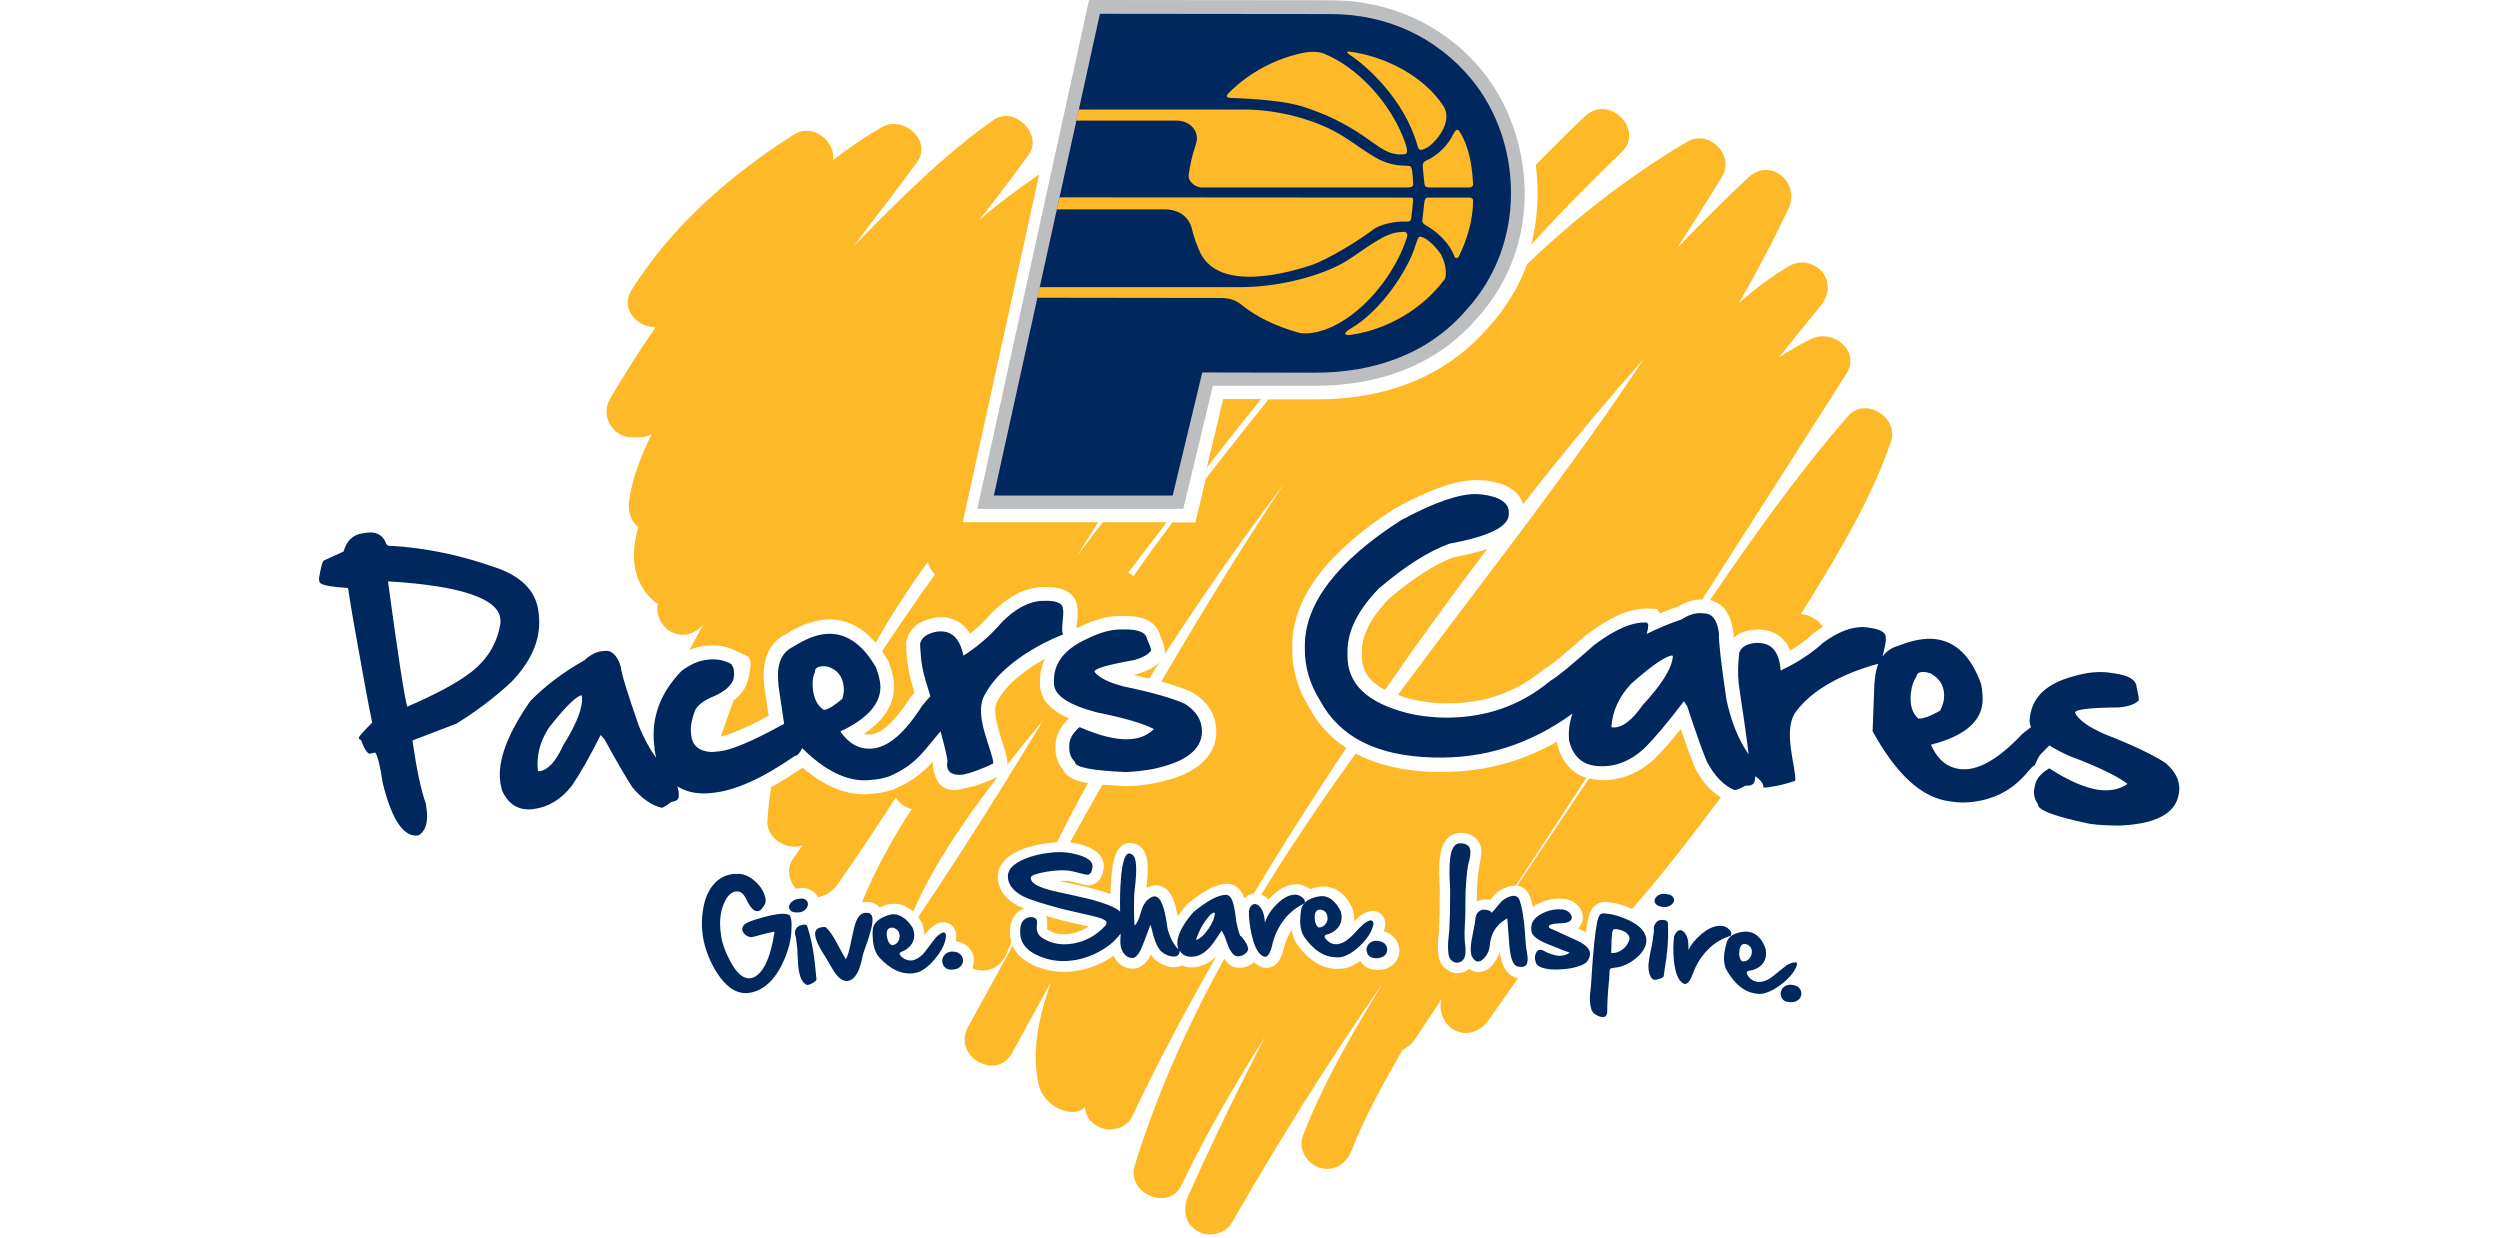 <svg height="1238" viewBox="-209.1 24.4 754.9 501.9" width="2500" xmlns="http://www.w3.org/2000/svg"><path d="m250.9 250.3c4.6-.8 9.4-1.9 13.7-3.4-14.3 18.7-28.1 37.8-41.5 57.2-8.3-4.4-9.4-9.7-9.4-13.8v-2.1c.1-6.5 3.8-13.6 11-21.1 9.9-8.4 18.7-14 26.2-16.8m-285.5 47.2s-.3 1.5-.3 1.6-.4 1.5-.4 1.5l-.5 1.3c-1 2.5-2.7 4.6-5.1 6.4-1.9 4.8-3.6 9.8-5.3 14.7 3-.6 8.7-2.7 19.4-8.4-.6-3.8-1.1-7.6-1.7-11.5v-.2l-.2-1.9c-1-11.9 4.2-17.2 8.9-19.5 5.7-3.6 10.9-5.5 15.8-5.9.6 0 1.2-.1 1.7-.1 7.2 0 13.5 3.2 18.9 9.5 6.4-11.4 13.6-22.4 21.2-32.9.4 2 1.4 3.8 2.8 5.2-7.3 10.2-14.4 20.6-21.4 31.1.8 1.1 1.5 2.3 2.2 3.5l.3.4.2.5c1.3 3.6 2 6.4 2.1 8.7.5 7.9-3.6 14.7-12.2 20.4.7.2 1.4.3 1.9.3h.6c3.2-.2 8.6-2.9 16.1-14.7l.2-.3.2-.2 1.5-1.8c-.3-.9-.5-1.8-.8-2.8-1.3-4.3-2.1-8.8-2.4-13.3l-.2-4.2.2-.8c.8-3.5 3.5-8 11.8-9.3l.3-.1 1-.1h.9c3.2 0 8.3 1 11.8 6.7 2.6-2.1 5.7-4.9 8.5-8.2l.2-.2.2-.2c6.7-6.6 13.4-10 20.1-10.3h2.1c10.1 0 12 5.1 12.3 8 .4 1.9.2 4.1-.1 6.4-.1.5-.1 1.2-.2 1.8l.5.4c.5-.2.9-.5 1.4-.7 5.3-2.7 10.5-4.1 15.4-4.2h2.8c3.3 0 6 .5 8.1 1.4 2.8 1.3 4.8 3.4 5.6 6.1 1.5 3.6 1.9 5.1 2 6.6v1.4c5-7.7 10.1-15.4 15.3-23 10.6-15.6 21.6-30.9 33-46-17.4 26.2-33.9 53-49.7 80.1 4.8 1.3 8.7 2.7 11.8 4l.3.1.3.2c8.1 4.7 9.8 11.1 9.9 15.7.1 5.6-2.4 10.4-7.1 14.1-4 3.1-9.7 5.4-17.3 7h-.1c-4.2.8-8.2 1.2-11.9 1.3h-.4c-3.6-.2-6.7-.4-9.4-.6-4.4 7.8-8.8 15.6-13.1 23.4 1.6.2 3.3.5 4.9 1 3.9 1.1 8.5 3.5 8.8 8.3 0 .4 0 .9-.1 1.3v.1c-.3 2.1-.9 3.6-1.9 4.7-1 1.2-2.5 1.9-4.1 2h-.3c-.3 0-.6 0-.9-.1-.6-.1-1.3-.2-3.2-.8-1.2-.4-2.3-.6-3.2-.7-1-.2-2-.2-3.1-.2h-1.5c1.5.4 3.6.8 6.4 1.4 3.7.8 6.5 1.5 8.4 2 2.4.7 4.4 1.3 6.2 2 0-2.1.1-4.2.3-6.1.4-5.1 1.1-14.5 7.5-14.7h.2c1 0 1.9.3 2.8.7 4 1.9 4.2 7 4.3 8.7v.2c.1 2-.1 4.9-.5 8.7.3-.2.6-.3 1-.5.8-.4 1.7-.6 2.6-.6h.2c2.3 0 5.5 1.1 7.4 6.6.5 1.5 1 3.5 1.5 6 1-1.5 2.2-3.1 3.6-4.7l.2-.3.3-.2c6.6-5.4 11.6-8 15.8-8h.3c1.8 0 5.1.8 6.8 6 .3-.4.7-.7 1.1-1l.1-.1.1-.1c.8-.5 1.6-.8 2.5-.9 7.6-12.6 15.4-25.1 23.4-37.5 4.6-7.2 9.4-14.4 14.1-21.5-6.4-4.2-11.5-9.6-15.1-16.5-4.6-7.4-6.9-15.4-6.8-23.6v-1.6c.1-19.1 14.1-37.7 41.6-55.4l.2-.1.2-.1c13.9-7.6 24.6-11.3 32.7-11.3h.9l2 .1h.2c10.8 1.2 14.6 5.7 15.8 9.7 2.5-3.2 5.1-6.5 7.6-9.7 13.3-16.7 27-33.1 41.2-49.1-12.4 18.9-25.6 37.3-39 55.4-20 27.1-40.6 53.7-60.6 80.7 1.8.7 3.7 1.3 5.9 1.8 3.7.9 7.8 1.5 12.3 1.6h2.3c14.9 0 27.5-4.5 38.6-13.7l.4-.3.4-.2c2.3-1.3 7.9-5.9 16.7-13.7l.2-.1.2-.1c9.1-6.9 16.9-10.3 23.9-10.3h1.3l2.9.2 1.1 1.8c2.3-1 4.7-1.9 7.2-2.7 3.3-2 6.7-3 9.9-3h.1c19.5-30.4 39-60.9 58.4-91.4 6-9.4-5.4-18.4-14.2-14.2-4.6 2.2-9 4.8-13.2 7.6 5.6-7 11.2-14 16.9-20.9 3-3.7 4.2-8.2 1.6-12.6-2.8-4.8-9.3-6.6-14.2-3.7-7.3 4.3-14 9.4-20.4 15 7.2-12.5 13.9-25.2 20.1-38.3 4.9-10.5-7.3-20.9-16.3-12.6-9.9 9.3-19.5 18.9-28.9 28.7 6.2-9.6 12.3-19.2 18.2-28.9 5.4-8.9-5.3-19.5-14.2-14.2-23.7 14.1-45.2 30.8-64.8 49.6-3.4 9.1-8.5 17.8-15.7 25.6-7 8.2-15.4 14.7-25 19.5l-.6.3c-12.9 6.3-28 9.5-44.8 9.4h-18.7c-4.4 5.4-8.7 10.8-13 16.3-4.2 5.3-8.3 10.5-12.4 15.8-2.3 9.7-4.3 17.8-4.3 17.8h-9.3c-5.4 7.2-10.7 14.4-15.8 21.8-.6-.6-1.3-1.1-2.1-1.5 4.1-5.4 8.2-10.7 12.3-16.1 1.1-1.4 2.2-2.8 3.3-4.3h-25.9c-3.5 4.5-6.9 9-10.4 13.6 2.8-4.5 5.6-9.1 8.5-13.6h-54.9l31-141c-8.4 5.7-16.4 11.8-24.2 18.3 6.9-8.6 13.5-17.4 19.9-26.2 6-8.3-5.8-20.1-14.2-14.2-20.7 14.6-39 33.1-56.7 51.2 8.3-11.2 17.3-22.5 25.7-34.1 6.3-8.8-5.7-19.1-14.2-14.2-7 4-13.6 8.5-19.9 13.4 1.2-7.7-8.3-15.1-15.6-10.5-25.8 16.3-49.5 37-65.9 62.9-5.1 8 2.3 15.5 9.6 15.3-6.5 9.5-12.7 19.2-18.5 29.1-4 6.8 1.1 15.6 8.9 15.6 1.9 0 3.9.1 5.7-.4.9-.2 1.6-.6 2.4-1-4.3 8.5-7.8 17.5-9.2 26.8-.7 4.3.5 8.5 3.7 11-3 10.3-2.8 20.7 4.9 28.7 1 1 2 1.8 3.1 2.3-1.2 4.2 1.3 9.1 4.9 11.2 4.9 2.9 10.2 1.1 13.6-2.9-2 3.5-3.9 7-5.8 10.5 2.2-.9 4.4-1.5 6.6-1.7l.7-.1c.7-.1 1.4-.1 2.1-.1 3.3 0 6.6.8 9.6 2.3l4.6 2.2h.1c.3 0 .2.2.2.2s.5 1 .5.9l.3.7.1 1v.8l-.2 1.8zm157.3.1-.3.1s-1.1.2-1.4.3c2.3.5 4.5 1 6.5 1.5 1.4-2.3 2.8-4.5 4.3-6.7-1.9 2-4.9 3.6-9.1 4.8m-36.5 102c-.1.7-.1 1.1-.1 1.1v.2c0 .2 0 .2.3.4 1.9 1.3 4 1.9 6.4 1.9h.8c.7 0 1.5-.1 2.2-.3 2.7-.5 5-1.5 7.2-2.9-.9-.2-2.2-.5-4.1-.9-3.5-.8-6.2-1.4-8.4-2-1.8-.5-3.4-.9-4.9-1.4.1.3.2.5.3.7l.1.2v.2c.1.3.1.6.1 1v1.7zm71.3-213.4c-.5 2-3.7 15.4-6.7 27.9 7.2-9.4 14.6-18.7 22-27.9zm161.4-100c9.7-9.2-5-23.8-14.7-14.7-6.8 6.4-13.5 13.1-20 19.8 1.4 10.6.9 21.5-1.8 32.2 11.8-12.8 23.9-25.3 36.5-37.3m30.1 250-.1-.2-.1-.2c-1.3-3.1-3.2-8.2-5.8-15.8-4.1 5.1-7.7 9.1-10.8 12.2l-.1.1-.1.1c-6.2 5.5-13.2 8.3-20.6 8.3-.6 0-1.1 0-1.7-.1-1.4-.1-2.6-.3-3.9-.6-9.7 14.5-19.4 29-29.1 43.4 2.3.4 4.1 1.9 5 4.1l.1.1c.5 1.3.9 2.8 1.2 4.5.6-.5 1.3-.9 2.2-1.3 2.8-1.4 5.7-2.1 8.5-2.1.5 0 1 0 1.5.1h.4c1.7.2 3.2.7 4.5 1.7 1.4 1 2.4 2.3 2.9 3.8v.1c.2.8.3 1.6.3 2.4-.1 1.2-.6 2.3-1.3 3.3-.2.2-.4.5-.7.7.5.2 1 .4 1.5.7.6.3 1.2.6 1.7.9.3-2 .5-3.5.8-4.6.5-2.8 1.2-4.6 2.4-5.8l.1-.1c.8-.8 2.2-1.8 4.4-1.8h.8l.7.1c3.2.3 6.5 1.2 9.6 2.7 2.7-3.1 5.3-6.3 8-9.4 9.4-11.3 18.3-23 27.1-34.7.3-.4.6-.8.9-1.1-4.2-2.5-7.5-6.3-10.3-11.5m-296 7.7c-8.4 2.7-11.6-1.8-12.7-6.3-.1-.2-.1-.3-.2-.5v-.4c-.2-1.2-.4-2.4-.4-3.5-4 4.7-9.2 8.4-15.6 11.1l-.2.1-.2.1c-2.8.9-5.3 1.4-7.6 1.6l-2.2.2c-.6 0-1.3.1-1.9.1-8.3 0-16.5-3.5-24.9-10.7-.3.1-.6.3-.9.4-4.2 2.9-8.2 5.4-12 7.4-.7 4.5-1.2 9-1.5 13.7-.5 7 8 12.3 14.2 9.9-1.3 1.9-2.6 3.7-3.9 5.6-2.6 3.7-1.6 8.7 1.2 12 .2 0 .3-.1.5-.1s.5-.1.7-.1c.4 0 .8-.1 1.2-.1 1.4 0 2.6.3 3.8.9s2.1 1.6 2.7 2.8c3.1-.4 6-2.3 7.9-5 8.2-11.6 16-23.4 23.7-35.3 1.5 2.3 3.9 4 6.5 4.6-7.8 12-14.7 24.5-20.2 37.8.3-.1.5-.1.8-.1h1.7c1.9 0 3.5.8 4.7 2.2.8-.4 1.6-.7 2.2-.9.8-.3 1.7-.5 2.5-.5.4 0 .8-.1 1.1-.1 2 0 3.9.5 5.7 1.6.7.4 1.4 1 2.1 1.5 8.7-19.6 21.2-37.6 34.3-54.6-4.6 2.3-10.1 4.2-13.1 4.6m357.9-150.9c-20.4 23.4-38.5 49-56.1 74.7 3.5.7 8.3 3.5 9.5 13l.1.6v1.7c2-1.9 5.2-3.3 10.1-3.4h.3l1 .1c4.1.3 7.6 2.2 9.9 5.4.7.9 1.2 1.9 1.7 3 2.9-1.7 6.4-4.1 9.5-7l.2-.2.3-.2c1.1-.8 2.2-1.5 3.2-2.2-1.9-2.9-5.4-4.9-8.9-5.1 4.5-7.2 8.9-14.4 13.2-21.7 9-15.4 17.6-31.4 23.3-48.3 3.3-10-10.6-18.2-17.3-10.4m-141 219c-.1-.5-.2-1.1-.3-1.7-.4 1.3-1 2.7-2 4.1-2.3 3.4-4.9 4.1-6.6 4.1h-.4c-.8-.1-2.1-.3-3.4-1.3-.2.1-.3.3-.5.4-1.3.9-2.7 1.3-4.2 1.3-.9 1.2-1.7 2.5-2.6 3.7.8-1.2 1.6-2.5 2.5-3.7h-.3c-1.7-.1-3.2-.7-4.5-1.8s-2.2-2.5-2.6-4.1c-.4-1.8-.6-4.1-.4-7 0-.7.1-1.5.2-2.3l.1-1.2c.1-.6.1-1.3.1-2.1.2-3.3.3-7.8.3-13.4v-2.1s0-.4-.1-1.9c-.2-3.3-.2-6-.1-8.4.3-5.2 1.4-8.5 3.5-10.5 1.4-1.3 3.2-2 5.2-2h.7c3.3.2 5.1 1.7 6.1 2.9l.1.1c1.1 1.5 1.6 3.3 1.4 5.7-.1 1.1-.3 2.3-.6 3.8v.1c-.2.7-.2.9-.2 1-.3 1.7-.6 3.9-.8 6.8-.1 2.1-.2 4.6-.2 7.4 1-.5 2.1-.8 3.3-.8h.6c.5 0 1 .1 1.5.2.9-1.1 1.6-2 2.3-2.6l.1-.1c.7-.7 1.6-1.3 2.8-1.9h.1c1.6-.8 3.1-1.2 4.6-1.2h.5c9.6-14.5 19.1-29.1 28.6-43.7-6-2-10.1-6.7-11.8-13.8l-.1-.6v-.3c-4.4 2.5-9 4.6-13.5 6.4-10.5 3.9-21.6 5.9-33.1 5.9h-3c-12.7-.4-23.4-2.9-32-7.5-5.2 7.2-10.3 14.4-15.3 21.8-7.9 11.6-15.7 23.4-23 35.4.5.2.9.3 1.3.6.6.4 1.2.8 1.7 1.3l.5-.5c3.5-3.7 7.1-5.6 10.8-5.6h.2c1.8 0 3.5.7 5.2 1.9l.1.1c1.1-.4 2.2-.7 3.1-.9.8-.2 1.5-.2 2.3-.2h.2c2.4 0 4.6.8 6.6 2.3s3.6 3.6 4.9 6.4l.2.4.1.4c.3 1.3.5 2.6.5 3.8 0 .3 0 .6-.1.9 1.5-1.5 2.2-2.1 2.6-2.4 2-1.3 3.5-1.9 5-1.9h.2c1.7.1 3.2.9 4.1 2.3.6 1 .9 2.1.8 3.4v.3l-.1.3c-.1.7-.3 1.4-.5 2 1.8.5 3.1 1.4 3.9 2.2l.1.1c1.6 1.6 2.4 3.6 2.3 5.8-.1 2.3-1.1 4.3-3 5.7-1.5 1.2-3.4 1.8-5.6 1.8h-.4c-.7 0-1.4-.1-2-.2h-.1c-2-.5-3.7-1.6-4.7-3.4-1.8 1.2-3.6 2.2-5.4 2.7l-.2.1-.3.1c-1.1.2-2.2.3-3.3.3h-.4c-5.9-.1-11.2-3.4-15.8-9.6-1.3-1.7-2.1-3.8-2.4-6.2-1.5 2.2-2.6 4.8-3.3 7.6-1.2 5.2-3.5 7.8-7 7.8-1.6 0-3.1-.7-4.6-1.9l-.4-.4c-.2.2-.5.4-.8.6-1.5 1.1-3.2 1.7-5 1.7s-3.5-.6-4.7-1.8c-.6-.5-1.1-1.1-1.6-1.9-14.7 26.8-27.3 54.6-36.3 83.9-3.4 11.1 13.8 18.7 18.9 8 10.1-20.9 21.6-40.9 34-60.3-11 21.2-21.5 42.8-31.2 64.6-2.3 5.2-1.5 11.1 3.7 14.2 4.8 2.8 11.4 1.2 14.2-3.7 19.1-33.4 39.6-65.9 61.5-97.6-1.3 2.1-2.6 4.3-3.9 6.4-10.9 18.1-21.6 36.8-29.1 56.6-2 5.3 2.2 11.4 7.2 12.7 5.8 1.6 10.7-2 12.7-7.2 4.8-12.6 12.9-27.3 20.6-40.7 2-.9 3.7-2.3 5-4.2 3.7-5.5 7.3-11.1 11-16.6-1.8 4.5.6 10.2 4.6 12.6 5.2 3 10.9.9 14.2-3.7 4.1-5.7 8-11.4 12-17.1-.3-.1-.5-.1-.8-.2-5-1.7-6-7-6.3-8.8m-220.8-6c1.5.2 3 .7 4.2 1.7h.1c1.8 1.4 2.8 3.3 3 5.5.1 1.3-.2 2.6-.7 3.7.5.2 1 .5 1.6.6 5.9 1.6 10.7-2 12.7-7.2.5-1.3 1.1-2.6 1.6-3.9-.3-1-.4-1.9-.5-2.7v-.3c-.5-7.2 3.3-9.8 5.6-10.7-.7-.3-1.3-.6-1.9-.8-6.6-3.3-8.4-7.9-8.7-11.1v-.2c-.2-3.4 1.2-8.2 9.2-11.6 3.6-1.5 7.9-2.5 12.7-3 .5-.1 1.1-.1 1.6-.1h.5c4-8.1 8.2-16.1 12.6-24-.4-.1-.7-.1-1.1-.2-2-.4-7.4-1.5-9.2-5.4-1.8-2.3-2.8-4.9-2.9-7.8v-1.2c-.1-3 .8-7.4 5.5-11.6-6.2-2.7-11.5-6.9-11.8-13.5v-.8c-.1-2.9.3-6.4 2-9.9-7.1 3.9-15.6 10-19.5 17.6-1.8 3.6.6 11 2.2 16 1.1 3.5 2 6.2 2.1 8.6v.6c4.8-6.1 9.7-12.1 14.6-18-6 9.9-12.1 19.8-18.2 29.6-10.6 17-21.5 33.8-32.6 50.4.5.6.9 1.2 1.3 1.9l.2.3.1.4c.5 1.3.8 2.5.9 3.7 0 .3.1.6.1.9 1.3-1.7 1.9-2.3 2.3-2.7 1.9-1.6 3.4-2.4 4.9-2.5h.5c2.3 0 4.8 1.6 5.2 5.1v.6c0 .6-.1 1.3-.2 2m98.3 10.3c-.9.2-1.8.3-2.6.3h-.2c-1.4 0-2.7-.3-3.9-.8-.9.4-1.8.7-2.9.7h-.2c-2.7 0-5.3-1-7.8-3.1l-.2-.2-.2-.2c-.4-.5-.8-1-1.2-1.6-.1.1-.1.3-.2.4-1.8 3.4-4.1 5.2-6.9 5.3h-.3c-2.2 0-4.2-.8-5.8-2.4-.8-.8-1.5-1.8-2-2.8-4.1 2.9-8.7 4.9-13.8 5.9-1.6.3-3.1.5-4.7.6h-1.6c-3.9 0-7.6-.8-11.3-2.2-5.5-2.3-8.2-5.4-9.5-8.4-6 11-12 22-18.1 33-6.4 11.7 11.5 22.2 17.9 10.5 5.3-9.6 10.5-19.2 15.8-28.8-.4 1.1-.7 2.1-1.1 3.2-4 12.1-6.8 25.3-4 38 2.2 10.1 14.6 14.3 18.8 9.6.3 3 1.8 5.8 4.9 7.6 4.6 2.7 11.7 1.4 14.2-3.7 10.5-22.1 22-43.7 34.1-64.9-2.3 2-4.7 3.5-7.2 4" fill="#fdb927"/><path d="m262.3 52.9c-15.1-18.3-37-28.4-61.4-28.4l-97.8-.1-45.3 206.3h83.5l12-49.9h40.7c28 .2 50.9-9.3 66.4-27.4 27.9-30.5 22.9-75.1 1.9-100.5" fill="#bcbec0"/><path d="m149 175.4-12 49.9h-72.5l43-195.3 93.4.1c23.2 0 43.2 9.5 57.2 26.4 20.7 25 22.8 66.5-2 93.5-15.2 17.8-37.5 25.7-62.2 25.5z" fill="#00285e"/><path d="m138.8 73.3h-40.9l1-4.5h67c13.7 0 29.7 4.1 40.6 11.1s15.1 11.7 25.5 11.7c1.5 0 1.8.3 2.1 2.2s.4 4.7.4 5.4c0 .8-.8 1.2-2.4 1.2h-83.4c-2 0-5.5-2-5.2-5.1.5-4 1.5-8.3 2.8-12 2.2-6-2.8-10-7.5-10m9.6 54c0-.1-.1-.1-.1-.2zm-3.6-10.1c.8 3.4 2.1 7 3.6 10.1 8.4 15.8 36.6 7.2 44.2 4.8 7.1-2.3 19.6-10 25.5-14.5 3.5-2.6 9.4-3.4 12.6-3.4 1.4 0 2.8.4 3-1.3s.6-4.6.7-6.2.4-2.2-1-2.2l-142.3-.1-1.1 4.9h43.9c6.2 0 9.9 3.6 10.9 7.9m87.1 3.6c.8-2.7-.8-2.5-2.8-2.3-6.3.4-12.9 6.1-21.5 11.6-8.7 5.5-26.3 10.7-43 10.7h-81.6l-.9 4.3 74.3.1c3.3 0 6.1.8 8.3 2.6 6.3 5.2 14.4 8.9 23.1 11.4 3.9 1.1 10.5-.3 16.5-3.7 14.8-8.4 24.4-24.4 27.6-34.7m-71.3-56.7c2.3.1 19.5.5 29.1 3.5 9.6 3.1 16.7 6.6 24.3 11.7 7.6 5.2 10.6 8.3 17.1 7.6 1.3-.2 1.1-2.1 0-5.1-5.6-15.5-19-30.2-33.1-35.8-2.1-.8-5.9-.6-6.9-.4-12 2.2-23.1 8.2-31.4 16.5-1 1-1.3 1.9.9 2m79.2 25.4c-1.9.8-1.3 2.3-1.3 3.7.1 1.4.4 3.8.5 5s.1 2.2 2.2 2.2h16.3c.7 0 1.4-.7 1.3-1.3-.4-7.6-1.6-15.2-5.5-21.4-1.1-1.8-2.1.3-2.8 1.6-1.9 3.9-6.2 8.3-10.7 10.2m17.7 15h-17c-.9 0-1.4.9-1.5 2.1-.1 1.6-.6 5.3-.7 6.4-.2 1.1-.1 1.9 1.1 2.6 3.9 2.2 9.5 6.5 11.9 12.9.3.9 1.4.5 1.7-.1 3.4-6.9 5.8-14.9 5.8-22.9 0-.5-.7-1-1.3-1m-19.4 16c-1.4-.4-1.5-.2-2.7 3.5-2.9 9.7-13.9 26.5-26.2 33.6-4.1 2.4-1.5 2.8-.3 2.6 15.4-2.2 29.4-10.6 38.3-22.5 1.3-1.7.3-7.9-2-11s-5.2-5.6-7.1-6.2m-29.5-74c6.5 4.1 22.3 18 27.6 36.8.6 2.2 1.2 2.4 4 .9s10.9-10.2 6.5-16.9c-7.6-11.6-22.8-20-38.2-22-.8-.1-1.1.4.1 1.2" fill="#fdb927"/><path d="m-17.6 397.6c0 .3.1.7.1 1.1 0 .9 0 2-.1 3.3v.3c-.2 3.4-1.1 6.8-2.5 10.3-3.3 8-7.7 12.7-13.4 14.1-.4.1-.7.2-1.1.2-.3 0-.6.1-.9.1-4.5.3-8.6-2.5-12.3-8.3-2.6-4.1-4.4-8.5-5.4-13.2l-.3-1.8-.3-2.7c-.1-2-.1-4.1.2-6.3.5-4.7 1.9-8.6 4.2-11.4 2-2.5 4.6-4 7.7-4.5.4-.1.8-.1 1.2-.1h.6c2.7-.2 5.2.8 7.6 3 2.3 2 3.7 4.3 4.2 6.9 0 .1 0 .2.1.3v.3c.1 1.1-.4 2.3-1.5 3.5-.5.7-1.1 1-1.7 1.1h-.2c-.4 0-.7-.1-1-.2-1.1-.6-2.2-2-3.2-4.1-.2-.5-.4-.8-.5-1-1-1.9-2.2-2.8-3.6-2.7h-.4c-1.8.3-3.3 1.6-4.5 4.2-1.5 3-2.1 6.6-1.8 10.7.1.9.2 1.9.3 2.9v.2c.5 3.1 1.7 6.5 3.7 10.2 2.5 4.8 5.2 7.2 7.9 7h.3c.9-.1 1.8-.5 2.7-1.2 3.4-2.6 5.7-8.5 7.1-17.7-1.6.3-3.5.7-5.6 1.3-.4.1-.8.2-1.5.4-.6.2-1.1.3-1.5.4-.2 0-.4 0-.6.1h-.5c-.8-.1-1.6-.4-2.3-1.1-.7-.6-1-1.3-1.1-1.9v-.2c0-.2 0-.4.1-.6.3-1.1 1.4-2 3.5-2.7l1.1-.4c3.9-1.2 6.9-2 9.2-2.3.5-.1 1-.1 1.5-.2 1.3-.1 2.4 0 3.3.3.6.1 1 .9 1.2 2.4m9.3 15.3c-.6-4.6-1.5-8.8-2.7-12.5-.1-.9-.7-1.3-1.8-1.1-1.4.2-2.3.7-2.8 1.5s-.6 1.6-.5 2.3c0 .1 0 .3.1.4.1.5.2.8.3 1.2.1.5.2 1.1.2 1.6.2 1.6.4 3.1.4 4.6 0 .4 0 1 .1 1.8.1 2 .2 3.7.4 4.9.1.6.2 1.1.3 1.5.5 2.2 1.4 3.7 2.8 4.5.2.1.4.2.7.1.6-.1 1.3-.4 2.1-.9.9-.6 1.3-1 1.3-1.4-.2-2.3-.5-4.6-.7-6.9-.1-.5-.2-1.1-.2-1.6m-9.3-19.1c.6.4 1.4.6 2.5.5h.7c1.1-.1 2-.6 2.7-1.4.7-.7.9-1.5.8-2.3-.1-.7-.4-1.1-1-1.5s-1.5-.5-2.5-.3c-.2 0-.4 0-.6.1-1 .1-1.8.5-2.5 1.2-.8.7-1.1 1.5-1 2.4v.1c.2.4.4.8.9 1.2m32.9 2.9c-.1-.6-.2-1.1-.5-1.4-.4-.6-1-.9-1.8-.8-.3 0-.6-.1-.9 0-1.4.2-2.6 1.4-3.5 3.6-.5 1.3-1.1 3.7-1.8 7.2-.8 4.3-1.6 6.9-2.3 8-.4-.6-1.2-2.1-2.4-4.3-2.8-5.4-4.8-8.3-6.1-8.8-.4 0-.9 0-1.2.1-1.3.2-2.1.6-2.5 1.5-.3.5-.3 1.1-.2 1.9s.4 1.8.9 3c.6 1.3 1.6 3.2 3.2 5.6.4.7.7 1.2.9 1.5s.4.7.8 1.4c1.2 2.1 2.1 3.6 2.9 4.5 1.3 1.6 2.7 2.4 4 2.4h.4c1.7-.2 3.1-1.5 4.3-3.9.6-1.3 1.2-3.4 1.8-6.1 0-.2.1-.3.1-.5.1-.3.3-1.1.8-2.5 2.3-6.2 3.3-10.2 3.1-12.4m29.8 7c-.1 2.6-1.4 5.5-3.7 8.5s-4.6 5-7.1 6.2c-.9.3-1.8.5-2.7.6-4.5.5-9-1.6-13.4-6.3-1.5-1.6-2.4-3.9-2.7-6.9-.1-1.3-.2-2.7-.1-4.2.1-2.8 2.2-4.8 6.1-6.1.5-.2 1.1-.3 1.6-.4 1.5-.2 2.9.2 4.2 1 1.6.9 2.9 2.3 4.2 4.3.4.9.6 1.8.7 2.6.2 2.4-.7 4.4-2.9 6.1-.4.3-.8.6-1.4.8-.7.3-1.1.5-1.2.6-.3.2-.5.4-.4.7s.4.7.9 1.2c1.2 1 2.5 1.5 3.9 1.4.4 0 .8-.1 1.2-.3 1.8-.6 3.5-2 5.1-4.3 2.2-3 3.6-4.8 4.2-5.3 1.1-.9 1.9-1.4 2.5-1.5.6 0 .9.4 1 1.3m-19.6 2.7c.5-.7.8-1.5.8-2.4v-.5c-.1-.7-.3-1.4-.8-1.9-.6-.7-1.4-1.1-2.3-1.1h-.4c-.6.1-1.1.4-1.4.9-.3.6-.4 1.3-.3 2.2.2 2 .9 3.4 2 4 1 0 1.8-.4 2.4-1.2m25.2 4.7c-.9-.7-2.1-1-3.6-.9-1.2.2-2.1.7-2.7 1.5-.6.7-.8 1.5-.8 2.4v.2c.1.7.3 1.4.8 2 .6.7 1.3 1.1 2.2 1.2h1.3c1.3-.1 2.4-.5 3.1-1.3.7-.7 1.1-1.6 1-2.6 0-1-.5-1.8-1.3-2.5m115.2-5.7c1.1 1.5 1.7 2.8 1.7 3.8-.1.8-.6 1.4-1.4 2s-1.7.9-2.6.9c-.7 0-1.4-.2-1.9-.7-1-.9-2-2.7-2.9-5.4-.7-2.1-1.3-3.5-2-4.3-.1.2-.3.5-.6 1-1.7 2.6-3 4.5-4.1 5.7-1.8 2-3.8 3.3-5.8 3.7-.6.1-1.2.2-1.7.2-1.6 0-2.9-.4-3.9-1.4-.3-.3-.6-.7-.8-1.1-.1 1.6-.9 2.4-2.4 2.4-1.7 0-3.5-.7-5.2-2.1-1.6-1.7-2.9-4.9-3.9-9.5-.2-.7-.3-1.1-.3-1.3-.4.7-.9 2.1-1.7 4.3-1.1 2.9-1.9 5-2.5 6.2-1.1 2-2.1 3-3.2 3s-2.1-.4-2.9-1.2c-1.2-1.2-1.9-2.8-2-4.8v-.9c0-.8.1-1.8.1-3-1.1 1.5-2.6 3.1-4.6 4.7-3.9 2.9-8.2 4.9-13.1 5.9-1.4.3-2.7.4-4.1.5-3.8.2-7.5-.4-11-1.9-5-2-7.6-5-7.9-9v-.2c-.2-3.4.7-5.6 2.9-6.4.4-.2.8-.2 1.2-.3.4 0 .8 0 1.2.1.8.2 1.2.6 1.4 1.1 0 .1 0 .2.1.4v1.1c-.1.9-.1 1.5-.1 1.8v.2c.1 1.5.8 2.8 2.2 3.7 2.9 1.9 6.2 2.8 9.9 2.6.9 0 1.8-.2 2.8-.3 5-.9 9.3-3.3 12.8-7.1.4-.5.6-.9.6-1.3 0-.3-.1-.6-.4-.8-.5-.5-1.7-1-3.5-1.5-.9-.3-3-.7-6.3-1.5-3.3-.7-6-1.4-8.2-1.9-7.4-2-12.5-3.6-15.2-4.9-3.9-2-6.1-4.5-6.4-7.7v-.1c-.2-3 2-5.4 6.6-7.4 3.3-1.4 7.1-2.3 11.5-2.7.5-.1.9-.1 1.4-.1 3-.2 6.1.2 9.1 1.1 3.7 1.1 5.6 2.5 5.7 4.4v.6c-.2 1.2-.5 2.1-.9 2.5-.3.3-.6.5-1.1.5h-.5c-.4 0-1.2-.3-2.6-.6-1.4-.4-2.7-.7-3.8-.9-1.6-.3-3.4-.3-5.4-.2-1.5.1-3.1.3-4.8.6-3.8.7-5.8 1.4-5.9 2.3v.3c.1 1.9 2.9 3.5 8.3 4.9 1.6.4 4.3 1 8.1 1.8 3.7.8 6.4 1.5 8.2 1.9 5.4 1.5 9 2.9 10.9 4.3.3.2.5.4.7.6v-.5c-.1-4.4 0-8.6.3-12.4.5-7.1 1.7-10.7 3.4-10.7.3 0 .6.1.9.3 1.2.5 1.8 2.2 1.9 5.1v.2c.1 2-.1 5.1-.6 9.2-.2 1.5-.2 2.5-.2 2.9-.1 3.1-.1 5.9 0 8.4 0 1.1.1 2.2.2 3.2.9-.9 1.7-2.6 2.4-5 .5-1.8 1-3 1.5-3.8.8-1.3 1.8-2.3 3.2-2.9.3-.1.6-.2.9-.2 1.4 0 2.5 1.2 3.4 3.8.7 1.9 1.3 4.6 1.8 8.4.1.6.2 1 .2 1.1 1.1 3.9 2.6 6.6 4.4 8.2-.3-.7-.4-1.4-.5-2.2-.1-3.5 2.1-7.8 6.5-12.9 5.7-4.7 10.1-7 13.1-7h.2c1.2 0 2.2 1.1 2.8 3.3.4 1.2.8 3.2 1.1 5.9.1.9.2 1.5.2 1.7.1.2.1.6.3 1.2.4 2.1.9 3.6 1.3 4.5.5.2.9.8 1.5 1.6m-11.8-10.9c-.1-.1-.2-.1-.3-.1-.5 0-1.2.5-2.1 1.5-1.1 1.3-2.3 3-3.4 5.1-1 2-1.6 3.5-1.8 4.5 1.6-.5 3.3-2 5-4.5s2.6-4.7 2.6-6.5m36.5-4.5c0-.7-.4-1.3-1.2-1.9-.9-.7-1.8-1-2.7-1-2.5 0-5.1 1.4-7.8 4.2-2.4 2.5-3.8 4.9-4.5 7.2-.2-3.8-1.2-6.2-3-7.3-.4-.2-.7-.3-1.1-.3-.3 0-.7.1-1 .3-.7.5-1.1 1.3-1.4 2.6 0 3 .4 6.2 1.1 9.4.9 4 2.1 6.8 3.7 8.2.6.6 1.2.9 1.7.9 1.2 0 2.2-1.5 2.9-4.5.9-4.1 2.6-7.6 5-10.7 2.2-2.8 4.9-4.9 8.2-6.5.1-.2.1-.4.1-.6m27.8 9.1c-.5 2.6-2 5.2-4.7 8-2.6 2.7-5.2 4.4-7.8 5.2-.9.2-1.9.3-2.8.2-4.6-.1-8.7-2.7-12.5-7.9-1.3-1.8-1.9-4.1-1.9-7.2 0-1.3.2-2.7.4-4.2.5-2.7 2.7-4.5 6.8-5.3.6-.1 1.1-.2 1.6-.2 1.5 0 2.8.5 4.1 1.5 1.4 1.1 2.6 2.7 3.6 4.8.2.9.4 1.8.3 2.6-.1 2.4-1.3 4.3-3.6 5.7-.4.2-.9.5-1.5.7-.7.2-1.1.4-1.3.4-.3.2-.5.4-.5.6v.1c0 .3.3.8.8 1.3 1.1 1.2 2.3 1.8 3.7 1.8.4 0 .8 0 1.3-.1 1.8-.4 3.7-1.6 5.6-3.6 2.5-2.7 4.1-4.3 4.8-4.8 1.2-.8 2.1-1.2 2.6-1.2.8.3 1.1.7 1 1.6m-19.7.3c.6-.6 1-1.4 1.1-2.3v-.5c0-.7-.2-1.4-.5-2-.5-.8-1.2-1.2-2.2-1.4h-.4c-.6 0-1.1.2-1.5.7s-.6 1.2-.6 2.2c0 2.1.5 3.5 1.5 4.3 1.1 0 1.9-.3 2.6-1m20.9 6.4c-1.2 0-2.1.4-2.9 1.1-.6.6-1 1.4-1.1 2.2v.2c0 .7.2 1.4.5 2 .5.8 1.2 1.2 2 1.4.5.1.9.1 1.3.2 1.3 0 2.4-.3 3.3-.9.8-.6 1.2-1.4 1.3-2.5 0-1-.3-1.8-1.1-2.6-.7-.6-1.8-1-3.3-1.1m34.5-39.5h-.2c-1-.1-1.8.2-2.5.9-1.2 1.2-1.9 3.7-2.1 7.6-.1 2.2-.1 4.8.1 7.9.1 1.2.1 1.9.1 2.3v2.1c0 5.7-.1 10.3-.3 13.6 0 .8-.1 1.6-.2 2.2 0 .4-.1.9-.1 1.3-.1.7-.1 1.5-.2 2.1-.1 2.4 0 4.3.3 5.7.2.7.6 1.4 1.2 1.9s1.3.8 2 .8 1.4-.2 2-.6c.7-.5 1.1-1.2 1.3-2.1.1-.4.2-.8.2-1.3.1-1.1 0-2.6-.2-4.3 0-.4-.1-.7-.1-1.1-.1-1.5-.1-3.7.1-6.6 0-.8.1-1.5.1-2 .1-1.4.1-3.6.1-6.5 0-3.1.1-5.8.3-8.1.2-3.1.5-5.5.9-7.4 0-.2.1-.6.3-1.2.3-1.2.5-2.2.5-3 .1-1.3-.1-2.3-.6-2.9-.7-.8-1.6-1.2-3-1.3m26.2 42c-.1-1.1-.3-2.8-.4-5.1-.4-6.3-1.2-10.9-2.3-14-.4-1-1.1-1.5-2.1-1.6-.8-.1-1.8.2-3 .8-.8.4-1.5.8-1.9 1.2-.5.5-1.2 1.3-2.1 2.4-.9 1.2-1.7 2-2.2 2.5-.1-.5-.6-.9-1.6-1.1-.4-.1-.8-.2-1.2-.2-.9-.1-1.7.2-2.3.7-.9.7-1.4 1.8-1.5 3.5-.1.8-.3 2.3-.8 4.5-.5 2.5-.9 4.6-1 6.2-.1 1.8 0 3.2.4 4 .7 1.3 1.5 2.1 2.4 2.1 1.1.1 2.2-.7 3.3-2.2.9-1.3 1.4-2.6 1.5-3.7.2-2.5.8-4.7 1.7-6.3 1.1-2 2.9-3.8 5.4-5.3.2.8.3 2.7.5 5.6.3 4.2.5 7.2.9 9 .6 3 1.5 4.6 2.8 4.9.5.1.9.2 1.3.2 1 .1 1.7-.2 2.2-.7.3-.3.5-.9.6-1.7.1-1 0-2.2-.3-3.8-.2-.9-.3-1.6-.3-1.9m20.4-2.7c-6.5-3-10.1-4.6-10.8-4.9l-.2-.2c-.1-.1-.2-.3-.2-.5 0-.5.8-.8 2.3-1.1l4.2-.3c1.1-.2 1.9-.5 2.4-1.1.2-.3.4-.6.4-1 0-.2 0-.5-.1-.8-.2-.6-.7-1.2-1.3-1.7-.7-.5-1.5-.8-2.4-.9h-.4c-2.5-.2-5.1.3-7.7 1.6-2.8 1.4-4.3 3.2-4.5 5.4v.9c-.2 2.3 1.9 4.2 6.3 6 5.9 2.4 9 3.6 9.2 3.6-1.2 1-2.7 1.4-4.5 1.3-1.7-.2-3.7-.8-5.9-2-.5-.3-.9-.4-1.3-.4-.8-.1-1.4.3-1.8 1.1-.3.5-.4 1-.5 1.6-.1.8.1 1.6.4 2.6s1.5 1.7 3.5 2.2c.8.2 1.6.3 2.4.4 1.2.1 2.6.1 4.1 0 2.5-.1 4.8-.5 6.8-1.1 2.1-.6 3.5-1.4 4.1-2.3s.9-1.7 1-2.5c.1-.9-.1-1.7-.7-2.5-.8-1.2-2.4-2.3-4.8-3.4m28.1-1.6c.3.8.3 1.6.2 2.5-.3 2.2-1.7 4.4-4.4 6.6-2.6 2.1-5.4 3.3-8.2 3.6-1.1.1-1.8.3-2 .5-.1.1-.2.4-.3.9v.9c0 .9-.1 1.6-.1 2.2 0 .3 0 .6-.1.8-.5 5.2-.7 9.3-.7 12.4v.5c-.1.6-.3 1.1-.6 1.4-.4.4-.9.5-1.6.4-.9-.1-1.9-.5-3-1.3s-1.6-2.4-1.8-4.9c-.1-1.3 0-3.2.3-5.8.1-.8.2-1.6.2-2.3.4-6.4.8-11.5 1.2-15.4.4-4 .8-6.7 1.1-8.1.3-1.9.8-3.1 1.3-3.7.4-.4 1-.5 1.8-.5.2 0 .5.1.7.1 3.2.3 6.3 1.3 9.4 2.8 3.7 1.8 5.9 3.9 6.6 6.4m-6.6 1.1c.1-.6-.1-1.2-.5-1.7-.6-.9-1.6-1.5-3-1.9-.6-.2-1.1-.3-1.6-.4s-1 0-1.4.1c-.3.3-.5 1.1-.6 2.4-.1 1-.2 2.2-.2 3.8 0 1.4-.1 2.5-.1 3.1v.3c1.6.1 3.1-.4 4.5-1.4s2.3-2.3 2.8-3.9c.1-.1.1-.2.1-.4m17.4-17.3c-.5-.5-1.3-.8-2.3-.9-.2 0-.4-.1-.6-.1-1-.1-1.9.1-2.7.5-.9.5-1.4 1.2-1.6 2v.1c-.1.6.1 1 .5 1.5.5.6 1.2.9 2.3 1.1.2.1.5.1.7.1 1.1.1 2.1-.1 3-.7.8-.5 1.3-1.2 1.4-2 0-.6-.2-1.1-.7-1.6m-3.4 9.6c-1.4-.2-2.4.1-3 .8s-1 1.4-1.1 2.1v1.6c0 .6-.1 1.1-.2 1.6-.2 1.6-.4 3.1-.7 4.6-.1.4-.2 1-.4 1.8-.4 2-.7 3.6-.8 4.8-.1.6-.1 1.1-.1 1.5 0 2.2.5 3.9 1.6 5.1.2.2.4.3.7.3.6.1 1.3-.1 2.3-.4s1.5-.7 1.6-1c.3-2.3.6-4.6 1-6.9.1-.6.2-1.1.2-1.7.6-4.7.7-8.9.5-12.8 0-.8-.5-1.3-1.6-1.4m27.3 5.8c.1-.7-.2-1.4-1-2.1-.8-.8-1.7-1.2-2.6-1.3h-.1c-2.5-.3-5.3.7-8.3 3.2-2.6 2.2-4.4 4.4-5.4 6.6.2-3.8-.5-6.4-2.1-7.6-.3-.3-.7-.4-1-.5-.3 0-.7 0-1 .2-.7.4-1.3 1.2-1.7 2.4-.4 3-.4 6.2-.1 9.5.4 4.1 1.3 7 2.7 8.6.6.6 1.1 1 1.6 1.1 1.2.2 2.3-1.2 3.4-4.1 1.4-3.9 3.5-7.2 6.3-10 2.5-2.5 5.5-4.3 9-5.4.2-.3.3-.4.3-.6m26.6 12.4c-.8 2.5-2.7 4.9-5.7 7.4-2.9 2.3-5.7 3.8-8.4 4.3-1 .1-1.9 0-2.8-.1-4.5-.7-8.3-3.8-11.5-9.3-1.1-1.9-1.4-4.3-1-7.3.2-1.3.5-2.6.9-4.1.8-2.6 3.3-4.1 7.4-4.4.6 0 1.1 0 1.6.1 1.5.2 2.8.9 3.9 2 1.3 1.2 2.3 3 3 5.2.1 1 .1 1.8 0 2.7-.4 2.4-1.8 4.1-4.3 5.2-.4.2-.9.3-1.6.5-.7.1-1.2.2-1.3.3-.4.1-.5.3-.6.6 0 .3.2.8.6 1.4.9 1.3 2.1 2.1 3.5 2.3.4.1.8.1 1.3.1 1.9-.1 3.9-1.1 6-2.9 2.9-2.4 4.7-3.8 5.4-4.2 1.3-.6 2.2-.9 2.8-.8.7-.3.9.2.8 1m-19.8-2.1c.7-.5 1.1-1.3 1.4-2.2 0-.2.1-.3.1-.5.1-.7 0-1.4-.3-2-.4-.8-1.1-1.4-2-1.6-.1 0-.2-.1-.3-.1-.6-.1-1.1.1-1.6.5-.4.5-.7 1.2-.8 2.1-.3 2 .1 3.5 1 4.4.9.2 1.8 0 2.5-.6m-501.4-112.6c8.5-8.8 12.3-18 11.1-27.7 0-.3-.1-.6-.1-.8-1-8.5-7.1-14.6-18.2-18.2-13.4-4.7-27.2-7.6-41.2-8.5-1.5.2-2.4-.3-2.6-1.6-1.4-3-4.1-4.3-7.8-3.7-.5.1-.9.1-1.4.2-4.1.6-6.6 3.1-7.8 7.4-2.6 1.2-5.3 2.4-7.9 3.6-.6.1-1.3 2.6-2.1 7.4.1.4.1.9.2 1.3.2 1.2 4.1 2 11.6 2.5.7 4.5 1.4 9 2.2 13.5 3.6 20.3 6.1 34.1 7.6 41.1-3.7 3.6-5.5 5.7-5.4 6.1 0 .2.1.3.1.5.3.2.5.4.8.5 1.1 3.1 2.2 4.9 3.3 5.5.8-.2 1.6-.3 2.4-.5.9 1 2 5.1 3.1 12.5 3.7 14.9 8.5 22 14.4 21.1 3-1.7 4.1-5.4 3.3-11.1-.1-.6-.2-1.3-.3-1.9-1.9-5.3-3.7-13.8-5.4-25.5 5.9-2.3 11.9-4.5 17.8-6.8 8.1-5 15.5-10.6 22.3-16.9m-42.2 10c-1.2-4.2-3.8-21.2-7.8-50.8 29.4 1.7 44.5 7 45.5 14.9v.2c.2 1.2.1 2.2-.1 2.9-1.4 7.5-5.3 13.8-11.7 18.8-5.7 4.4-14.3 9-25.9 14m266-29.3c-1.3-1 .5-8-.2-10.5-.1-2.2-2.7-3.3-7.8-3.1h-.7c-5.2.2-10.7 3.1-16.3 8.7-6.7 8.2-15.5 13.5-15.5 13.5-1.4-6.8-4.7-10.1-9.7-9.8h-.7c-4.2.7-6.5 2.3-7.2 5 .1 1.1.1 2.2.2 3.4.2 4.1 1 8.1 2.2 12 .6 2.1 1.2 4 1.8 5.9-1.1 1.1-2.2 2.4-3.4 3.9-7.1 11.1-13.8 16.9-20.5 17.3-4.9.3-9.1-1.9-12.5-6.8v-.2c11.2-5.3 16.6-11.6 16.1-18.9-.1-1.7-.7-4-1.8-7.1-5.6-9.6-12.3-14.1-20.1-13.5-4 .3-8.4 2-13.4 5.2-4.7 2.2-6.7 6.9-6.1 14.1.1.6.1 1.2.1 1.7.8 5.2 1.5 10.3 2.3 15.5-.5.2-.9.5-1.4.7-11.7 6.4-20 9.9-24.9 10.4-1 .1-2 .2-3.1.3-5.1-.3-7.8-2.6-8.3-6.9 0-.4-.1-.9-.1-1.3-.2-2.1.3-4.9 1.6-8.5 1-2.3 3.7-4.3 7.9-6 4.1-1.8 6.6-4 7.7-6.6l.1-.5.1-.4s0-.9.1-1 0-.8 0-.8l-.1-1.1-.1-.8s-.3-.7-.4-.8-.2-.5-.2-.5l-.3-.4-.4-.3c-2.7-1.4-5.7-1.9-8.7-1.6-.2 0-.5 0-.7.1-3.3.3-6.8 1.8-10.4 4.5-8.6 8.9-12.3 18.9-11.1 29.9.1.7.2 1.5.2 2.2.2 1 .4 2.1.6 3.1-2.7-3.7-5-8-7-12.9-4.6-13.3-7.1-21.2-7.3-23.9-1.4-4.7-3.7-6.9-6.6-6.5-.4 0-.7.1-1.1.1-2.4.3-4.7 1.5-7.1 3.7-8.5 4.8-15.8 10.3-21.9 16.5-9.3 13.4-13.3 24.3-12.2 32.5 0 .3.1.6.1.9.2.9.4 1.9.6 2.8 2.6 5.8 6.9 8.4 12.8 7.6 6.1-.8 11.2-3.9 15.5-9.4 3.3-4.8 7.2-11.6 11.7-20.6.5.5 1 1.1 1.5 1.6 5.3 9.7 9.1 16.1 11.3 19.5 3.8 4.6 7.8 7.4 12 8.4.6-.1 1.9-.9 3.9-2.4 2.2-.2 3.2-1.2 3-3 0-.4-.1-.9-.1-1.3-.1-.6-.3-1.3-.5-2 3.8 2.4 8.4 3.3 13.9 2.7 9.6-.9 20.7-6 33.7-15 1.1-.1 2.1-1.2 3-3.2 9.3 9.2 18.2 13.6 26.7 13 .7-.1 1.5-.1 2.2-.2 1.9-.1 3.9-.6 6.3-1.3 5.5-2.3 10-5.5 13.5-9.5l.8-.9.1-.1 6.5-7.8c1.8 6.6 2.8 10.7 2.8 12.2h.1l-.1.1c-.8 4.1 2 5.6 5.6 5.3.5 0 .9-.1 1.3-.2 2.2-.4 7.4-2.2 11.7-4.4-.2-5.2-8-19.2-3.7-27.4 8.4-16.3 32.1-24.9 32.1-24.9m-202.8 45c-2.9 6.5-6.1 10-9.7 10.5h-.2c-.1-.1-.2-.1-.3-.2-.7-5.8.7-11.6 4.3-17.3 6.1-7.8 10.4-12.2 12.9-13.2.1 0 .3 0 .4-.1.1.1.2.1.2.2.6 4.5-2 11.2-7.6 20.1m101.2-23.3c-.2-2.7.1-4.9.9-6.4-.1-1.4.9-2.3 3.2-2.4.6 0 1.2.1 1.8.1 4.2 1.3 6.4 4.2 6.7 8.7.1 1.2-.1 2.7-.6 4.4-3.3 2.8-5.8 4.4-7.5 4.5-2.6-1.6-4.1-4.6-4.5-8.9m157.8 17.4c.1 7.6-6.6 12.7-20 15.5-4 .7-7.6 1.1-11 1.2-13.6-.6-20.5-1.9-20.5-4.1-1.5-1.5-2.2-3.2-2.3-5.2v-1.2c-.1-2.7 1.3-5.3 4.2-7.7 7.9 3.4 14.4 5.1 19.6 4.9 4.3-.1 7.7-1.4 10.4-4v-.2c-4.3-2.2-12-4.5-23.1-6.7-11.3-3-17.1-6.8-17.3-11.5v-.8c-.3-7.5 4.2-13.4 13.6-17.6 4.6-2.3 9-3.6 13.1-3.7h1.9c5.4-.1 8.5 1.1 9.1 3.7 1.1 2.6 1.7 4.2 1.7 4.8-1.1 1.6-3.3 2.9-6.9 3.9-10.8 1.9-16.1 3.5-16.1 4.7 1.7 2.4 5.8 4.5 12.3 6.1 11.2 2.3 19.4 4.7 24.3 6.9 4.6 2.9 6.9 6.5 7 11m390.6 13c-4.9-3.2-13.1-7.2-24.7-11.7-6.6-2.9-10.6-5.8-12-8.7.2-1.3 6.1-2 17.9-2.1 3.9-.4 6.6-1.3 8-2.9.1-.6-.2-2.4-.9-5.4-.2-2.9-3.2-4.7-9-5.5-.7-.1-1.3-.2-2-.3-4.4-.6-9.3-.1-14.6 1.5-10.7 2.8-16.6 8.3-17.6 16.3 0 .3-.1.5-.1.8-.2 1.2 0 2.3.5 3.5-1.1.8-2.3 1.8-3.6 2.8-9.7 10.3-18 15-25.1 14.2-5.3-.6-9.2-3.9-11.8-9.7v-.2c12.9-3.3 19.9-8.9 20.8-16.7.2-1.8.1-4.4-.5-7.8-4-11.2-10.2-17.3-18.6-18.3-4.2-.5-9.3.4-15.2 2.8-2.6.7-4.6 2.1-6.2 4.3.5-2.5 1.6-5.9 1.3-7.6.2-2.2-2.2-3.6-7.3-4.2-.2 0-.5-.1-.7-.1-5.2-.5-11 1.6-17.4 6.3-7.8 7.2-17.2 11.2-17.2 11.2-.5-7-3.2-10.7-8.3-11.1-.2 0-.5 0-.7-.1-4.2.1-6.8 1.4-7.8 4-.1 1.1-.2 2.2-.3 3.4-.3 4.1-.2 8.1.5 12.1 1.8 11.6 3 20.2 3.6 25.8-.1-.2-.3-.5-.4-.7-4-5.9-6.8-13.2-8.6-21.7-2.2-14.9-3.2-23.8-3-26.6-.6-5.2-2.5-8-5.7-8.2-.4 0-.8-.1-1.2-.1-2.6-.2-5.3.6-8.2 2.5-5 1.7-9.8 3.7-14.2 5.9.3-1.1.6-2.3.6-3.4v-.5c-.2-.2-.3-.5-.5-.7-5.8-.4-12.9 2.7-21.4 9.1-8.9 7.9-14.7 12.7-17.6 14.4-12.6 10.5-27.4 15.5-44.6 15-4.9-.2-9.4-.8-13.5-1.8-16.3-4.2-24.4-11.8-24.3-23.3v-2.1c.1-8.1 4.3-16.5 12.8-25.2 10.7-9.1 20.2-15.1 28.6-18.1 15.8-2.9 23.8-6.8 24-11.8v-.5c.2-4.2-3.6-6.8-11.3-7.7-.6 0-1.2 0-1.7-.1-6.9-.2-17.2 3.3-30.7 10.6-26.2 16.8-38.9 33.9-39 50.7v1.6c0 7.3 2 14.1 6.1 20.7 8 15 23.2 22.6 45.9 23.2 20.6.6 39.3-5.3 56.5-17.8-.8 2.4-1.3 4.6-1.4 6.8 0 .3 0 .6-.1.9 0 1 .1 2 .1 3.1 1.6 6.7 5.6 10.2 12 10.5 6.6.4 12.6-1.9 18.2-6.9 4.5-4.4 9.9-10.9 16.4-19.4.4.7.9 1.3 1.3 2 3.7 11.2 6.4 18.8 8.1 22.7 3.1 5.7 6.7 9.4 11 11.3.7.1 2.2-.5 4.6-1.8 2.4.2 3.6-.6 3.8-2.5 0-.4.1-.9.1-1.3 2.3 1.6 3.4 3.1 3.3 4.6 1.6.1 7.8-.9 12.9-2.8.5-5.2-5.2-20.1.1-27.7 8.9-12.5 27.8-18.2 33.6-19.7-.7 1.8-1.2 3.8-1.4 6.2-.1.6-.1 1.2-.2 1.9-.2 6.2-.5 12.4-.7 18.6 0 .2 0 .3-.1.5 9.7 17.7 20 27.2 31.5 28.6.8.1 1.6.2 2.3.3 2 .2 4.3.2 6.9-.1 17.9-2.2 22.9-14.6 25.1-14.8.7-1.7 1.4-3.2 2.3-4.4 1.3-1.3 2.5-2.5 3.6-3.7 2.3 1.4 5 2.9 8.2 4.3 11.5 4.3 19.3 8.1 23.4 11.2v.2c-3.2 2.2-7.2 2.9-11.7 2.3-5.5-.8-12.1-3.7-19.9-8.7-3.6 2.1-5.5 4.5-5.9 7.4-.1.4-.1.8-.2 1.2-.3 2.1.2 4.1 1.5 5.9-.3 2.4 6.7 5 21.1 8 3.6.5 7.5.7 11.9.7 14.7-.6 22.8-4.8 24.1-12.8.9-4.6-1-8.9-5.4-12.6m-211.9-23.5c-4.4 6.3-8.4 9.4-12.3 9.1h-.2c-.1-.1-.2-.2-.2-.3.4-6.2 3-12.1 8-17.4 7.9-7 13.3-10.8 16.2-11.4h.5c.1.1.2.2.2.3-.4 4.9-4.5 11.4-12.2 19.7m111.7 5.5c-2.5-2.2-3.5-5.6-3-10.3.3-2.9 1.1-5.1 2.2-6.6.2-1.6 1.5-2.2 3.9-1.9.6.2 1.2.3 1.9.5 4.1 2.3 5.9 5.8 5.4 10.5-.2 1.3-.7 2.8-1.5 4.6-4.1 2.3-7.1 3.4-8.9 3.2m-51.8 107.9c-1.2 0-2.1.4-2.9 1.1-.6.6-1 1.4-1.1 2.2v.2c0 .7.2 1.4.5 2 .5.8 1.2 1.3 2 1.4.4.1.9.1 1.3.2 1.4.1 2.4-.2 3.3-.9.8-.6 1.2-1.4 1.3-2.5 0-1-.3-1.8-1.1-2.6-.7-.6-1.9-1-3.3-1.1" fill="#00285e"/></svg>